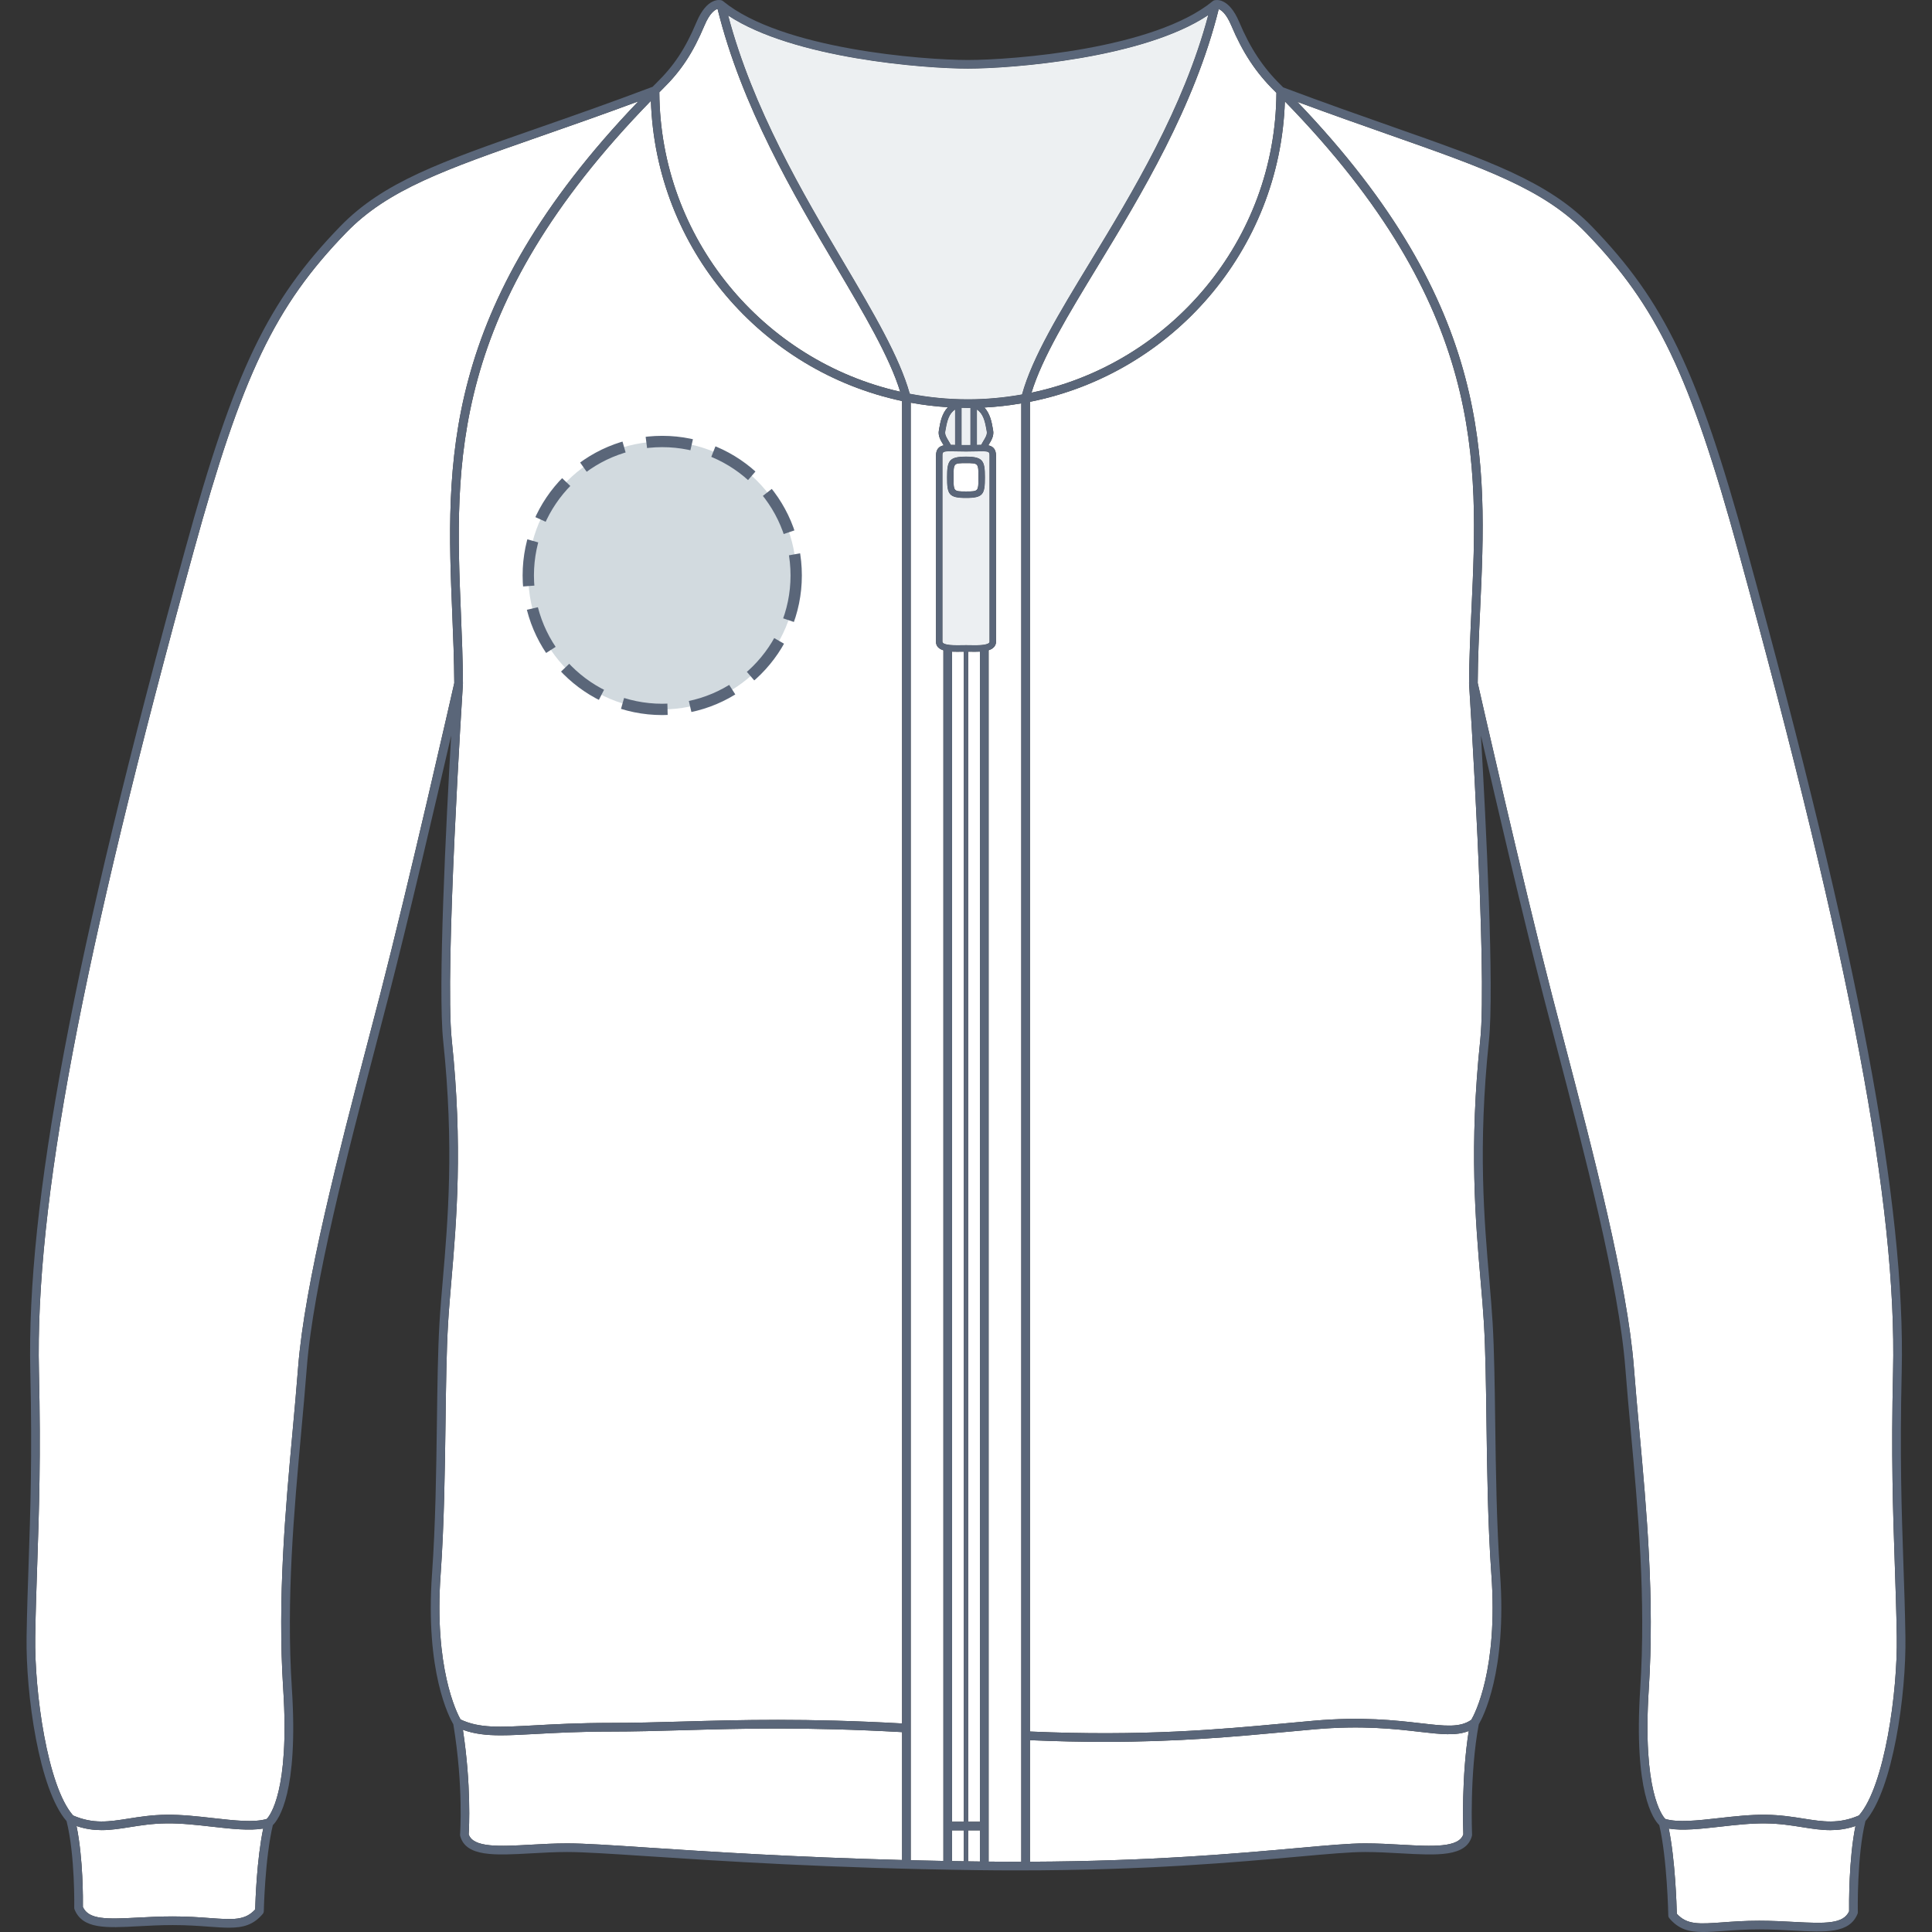 <svg xmlns="http://www.w3.org/2000/svg" xmlns:xlink="http://www.w3.org/1999/xlink" version="1.1" id="Sweat_face" x="0px" y="0px" width="512px" height="512px" viewBox="0 0 512 512" enable-background="new 0 0 512 512" xml:space="preserve">
<rect x="0" y="0" width="512" height="512" fill="#333333" stroke="none"/>
<g>
	<g id="Background">
		<path fill="#FFFFFF" d="M255.999,122.729c-3.302,0-3.302,0-3.302,3.759c0,3.759,0,3.759,3.302,3.759s3.302,0,3.302-3.759    C259.301,122.729,259.301,122.729,255.999,122.729z"></path>
		<path fill="#FFFFFF" d="M262.233,170.049v-49.214c0-1.004,0-1.241-2.104-1.241c-0.445,0-0.951,0.011-1.521,0.025    c-0.758,0.019-1.623,0.04-2.61,0.04c-0.988,0-1.854-0.021-2.609-0.04c-0.57-0.013-1.076-0.025-1.521-0.025    c-2.104,0-2.104,0.238-2.104,1.241v49.214c0,0.432,0.678,0.947,3.896,0.947c0.426,0,0.847-0.007,1.253-0.013    c0.384-0.007,0.75-0.013,1.092-0.013s0.71,0.006,1.093,0.013c0.405,0.006,0.828,0.013,1.255,0.013    c0.959,0,2.168-0.031,3.022-0.271C262.24,170.48,262.24,170.178,262.233,170.049z M255.999,131.965    c-4.586,0-5.02-0.968-5.02-5.477c0-4.369,0.495-5.477,5.02-5.477c4.523,0,5.021,1.109,5.021,5.477    C261.02,130.997,260.585,131.965,255.999,131.965z"></path>
		<path fill="#FFFFFF" d="M254.934,172.699c-0.414,0.007-0.844,0.014-1.279,0.014c-0.38,0-0.851-0.002-1.354-0.025v310.088h3.126    V172.695C255.264,172.697,255.107,172.696,254.934,172.699z"></path>
		<path fill="#FFFFFF" d="M259.699,172.68c-0.473,0.023-0.938,0.035-1.354,0.035c-0.435,0-0.867-0.007-1.281-0.014    c-0.174-0.003-0.328-0.002-0.491-0.004l-0.001,310.081h3.129L259.699,172.68L259.699,172.68z"></path>
		<path fill="#FFFFFF" d="M252.301,493.21c1.028,0.019,2.084,0.031,3.128,0.049v-8.192h-3.128V493.21z"></path>
		<path fill="#FFFFFF" d="M241.349,492.98c2.825,0.068,5.708,0.133,8.662,0.189V172.333c-1.103-0.347-1.968-1.009-1.968-2.281    v-49.214c0-1.877,0.859-2.561,2.048-2.812c-0.036-0.062-0.072-0.123-0.109-0.185c-0.716-1.163-1.453-2.367-1.156-3.841    c0.036-0.195,0.073-0.413,0.114-0.643c0.251-1.429,0.676-3.792,2.258-5.43c-3.341-0.21-6.625-0.62-9.849-1.211V492.98z"></path>
		<path fill="#FFFFFF" d="M441.313,482.038c3.304,1.007,8.572,0.413,14.137-0.214c4.109-0.462,8.383-0.947,12.487-0.896    c3.866,0.041,7.133,0.563,10.016,1.021c5.209,0.825,9.343,1.482,14.68-0.828c6.829-7.75,10.268-32.812,10.036-47.327    c-0.108-6.781-0.315-12.896-0.536-19.375c-0.477-14.043-0.973-28.565-0.45-50.973c1.022-44.032-11.229-109.008-40.971-217.271    v-0.001c-12.868-46.846-21.565-65.017-40.461-84.538c-11.181-11.554-26.758-17.027-52.564-26.092    c-7.128-2.504-15.071-5.297-23.884-8.557c52.149,54.427,50.271,95.142,48.444,134.549c-0.297,6.398-0.604,13.011-0.639,19.463    c0.656,2.906,12.073,53.177,19.675,82.635c1.06,4.104,2.188,8.416,3.355,12.874c7.415,28.336,16.644,63.603,18.359,85.89    c0.429,5.537,0.937,11.134,1.477,17.06c1.884,20.694,4.018,44.154,2.47,68.185C435.204,474.616,440.489,481.186,441.313,482.038z"></path>
		<path fill="#FFFFFF" d="M376.207,458.948c-6.447-0.747-15.28-1.771-27.881-0.658c-2.445,0.217-4.901,0.446-7.392,0.675    c-13.584,1.26-28.534,2.646-48.253,2.646c-6.084,0-12.642-0.138-19.738-0.446v32.213c32.043-0.134,55.004-2.198,70.863-3.623    c8.021-0.721,13.82-1.242,17.891-1.242c3.331,0,6.562,0.183,9.688,0.354c8.164,0.454,15.229,0.847,16.413-2.757    c-0.069-1.784-0.497-15.298,1.438-27.389C385.896,460.07,381.823,459.597,376.207,458.948z"></path>
		<path fill="#FFFFFF" d="M259.7,493.323v-8.258h-3.129v8.214c0.74,0.011,1.461,0.024,2.206,0.032    C259.09,493.317,259.392,493.32,259.7,493.323z"></path>
		<path fill="#FFFFFF" d="M389.322,181.201c-0.001-0.006,0.004-0.013,0.002-0.021c0-0.02-0.006-0.038-0.006-0.059    c0.034-6.541,0.344-13.224,0.646-19.688c1.82-39.329,3.705-79.977-49.459-134.565c-1.272,39.463-29.913,72.131-67.558,79.618    v352.389c29.978,1.307,50.056-0.544,67.778-2.188c2.493-0.232,4.952-0.46,7.4-0.676c12.834-1.13,21.799-0.094,28.345,0.664    c6.48,0.753,10.44,1.212,13.451-0.909c0.93-1.605,7.11-13.326,5.313-38.501c-0.937-13.103-1.129-27.636-1.3-40.457    c-0.129-9.718-0.252-18.894-0.674-26.082c-0.204-3.438-0.524-7.189-0.866-11.164c-1.37-15.953-3.075-35.809-0.112-63.936    C394.219,257.212,389.369,181.959,389.322,181.201z"></path>
		<path fill="#FFFFFF" d="M79.001,362.398c1.715-22.291,10.945-57.562,18.365-85.9c1.164-4.454,2.295-8.764,3.354-12.861    c7.604-29.471,19.024-79.764,19.671-82.629c-0.034-6.095-0.289-12.341-0.537-18.383c-1.631-39.77-3.311-80.857,49.327-135.772    c-9.675,3.589-18.271,6.588-25.979,9.275c-25.187,8.781-40.389,14.08-51.45,25.51c-18.896,19.519-27.593,37.691-40.463,84.539    C21.548,254.434,9.296,319.412,10.319,363.445c0.521,22.399,0.029,36.921-0.447,50.962c-0.222,6.479-0.43,12.601-0.536,19.387    c-0.233,14.514,3.208,39.577,10.036,47.327c5.336,2.307,9.467,1.653,14.677,0.828c2.885-0.458,6.153-0.979,10.017-1.021    c4.124-0.055,8.377,0.434,12.488,0.896c5.572,0.627,10.84,1.223,14.143,0.212c0.766-0.785,6.111-7.288,4.362-34.396    c-1.551-24.039,0.585-47.5,2.47-68.201C78.066,373.521,78.575,367.929,79.001,362.398z"></path>
		<path fill="#FFFFFF" d="M251.445,116.941c0.183,0.296,0.354,0.62,0.531,0.936c0.341,0.001,0.722,0.009,1.133,0.019v-9.351    c-1.599,1.017-2.104,2.986-2.477,5.106c-0.043,0.247-0.084,0.477-0.125,0.684C250.345,115.147,250.854,115.978,251.445,116.941z"></path>
		<path fill="#FFFFFF" d="M140.619,488.868c3.125-0.172,6.356-0.354,9.688-0.354c4.522,0,11.692,0.474,21.62,1.137    c15.654,1.029,37.91,2.499,67.135,3.272v-33.894c-25.515-1.427-42.789-0.943-58.043-0.508c-6.65,0.185-12.934,0.363-19.313,0.363    c-8.219,0-14.645,0.354-19.809,0.638c-3.505,0.188-6.508,0.354-9.181,0.354c-3.869,0-7.042-0.361-10.046-1.466    c2.231,14.697,1.645,26.02,1.538,27.714C125.405,489.714,132.466,489.318,140.619,488.868z"></path>
		<path fill="#FFFFFF" d="M118.742,350.727c-0.425,7.19-0.547,16.367-0.676,26.084c-0.171,12.821-0.361,27.354-1.299,40.455    c-1.758,24.612,4.221,36.54,5.271,38.408c5.006,2.363,10.293,2.073,19.733,1.558c5.193-0.286,11.654-0.642,19.935-0.642    c6.348,0,12.611-0.177,19.246-0.365c15.272-0.432,32.572-0.917,58.106,0.507V106.277c-37.15-7.875-65.302-40.371-66.561-79.557    c-53.659,55.086-51.981,96.113-50.354,135.813c0.251,6.104,0.51,12.416,0.541,18.59c0,0.016-0.008,0.028-0.009,0.043    c-0.001,0.014,0.005,0.024,0.005,0.037c-0.05,0.758-4.898,76.011-2.961,94.427c2.96,28.125,1.255,47.981-0.115,63.937    C119.267,343.538,118.945,347.289,118.742,350.727z"></path>
		<path fill="#FFFFFF" d="M238.57,103.815c-2.862-9.267-9.474-20.453-17.052-33.279c-11.14-18.853-24.96-42.267-31.357-68.181    c-0.672,0.204-2.052,1.033-3.456,4.371c-3.077,7.311-6.197,12.043-11.124,16.875h-0.001c-0.287,0.286-0.564,0.569-0.85,0.854    C174.948,63.207,202.222,95.644,238.57,103.815z"></path>
		<path fill="#FFFFFF" d="M456.469,509.446c2.764-0.202,5.894-0.433,9.747-0.433c3.332,0,6.461,0.169,9.222,0.316    c8.475,0.455,13.043,0.537,14.597-2.806c-0.024-1.938-0.102-13.814,1.684-22.604c-2.358,0.795-4.534,1.086-6.663,1.086    c-2.473,0-4.884-0.385-7.463-0.793c-2.944-0.468-5.988-0.95-9.686-0.991c-3.977-0.056-8.162,0.43-12.206,0.887    c-5.034,0.564-9.816,1.093-13.459,0.479c1.705,8.297,2.075,20.16,2.137,22.58C447.073,510.132,450.278,509.896,456.469,509.446z"></path>
		<path fill="#FFFFFF" d="M326.293,6.726c-1.311-3.102-2.596-4.038-3.32-4.316c-6.413,25.884-20.607,49.27-32.05,68.103    c-7.873,12.952-14.72,24.233-17.563,33.551c36.881-7.754,64.684-40.402,64.902-79.461c-0.161-0.163-0.316-0.325-0.48-0.488v-0.001    C332.87,19.298,329.326,13.934,326.293,6.726z"></path>
		<path fill="#FFFFFF" d="M36.565,508.183c2.762-0.146,5.891-0.313,9.222-0.313c3.852,0,6.983,0.228,9.745,0.43    c6.197,0.452,9.399,0.687,12.096-2.28c0.061-2.312,0.433-13.287,2.128-21.438c-3.643,0.616-8.424,0.086-13.457-0.481    c-4.043-0.456-8.229-0.94-12.205-0.884c-3.699,0.041-6.741,0.523-9.683,0.991c-2.58,0.408-4.993,0.793-7.467,0.793    c-2.128,0-4.303-0.291-6.663-1.087c1.778,8.632,1.714,19.611,1.688,21.465C23.521,508.722,28.088,508.638,36.565,508.183z"></path>
		<path fill="#FFFFFF" d="M257.176,117.931v-9.84c-0.227,0.004-0.45,0.019-0.679,0.019c-0.563,0-1.115-0.031-1.673-0.042h-0.002    v9.863c0.374,0.006,0.76,0.011,1.177,0.011C256.418,117.942,256.804,117.936,257.176,117.931z"></path>
		<path fill="#FFFFFF" d="M288.963,69.324c11.044-18.173,24.656-40.619,31.228-65.316c-17.209,11.502-52.186,14.175-63.694,14.174    c-11.469,0-46.243-2.656-63.516-14.059c6.557,24.674,19.776,47.09,30.505,65.246c7.978,13.499,14.883,25.198,17.614,34.976    c4.99,0.954,10.131,1.475,15.396,1.475c4.896,0,9.687-0.457,14.347-1.285C273.548,94.704,280.696,82.928,288.963,69.324z"></path>
		<path fill="#FFFFFF" d="M261.496,114.337c-0.042-0.208-0.082-0.437-0.125-0.685c-0.372-2.12-0.878-4.087-2.478-5.106v9.351    c0.41-0.01,0.791-0.018,1.131-0.019c0.178-0.317,0.348-0.641,0.531-0.936C261.146,115.979,261.656,115.148,261.496,114.337z"></path>
		<path fill="#FFFFFF" d="M270.652,106.896c-3.207,0.545-6.467,0.93-9.781,1.1c1.525,1.635,1.943,3.95,2.188,5.359    c0.041,0.232,0.08,0.45,0.117,0.644c0.297,1.473-0.441,2.675-1.156,3.841c-0.037,0.061-0.071,0.122-0.108,0.184    c1.188,0.251,2.049,0.936,2.049,2.812v49.214c0,0.627-0.273,1.731-1.967,2.273V493.35c2.958,0.028,5.842,0.039,8.659,0.033    V106.896L270.652,106.896z"></path>
	</g>
	<g id="Shape">
		<path opacity="0.75" fill="#E6EAED" enable-background="new    " d="M288.963,69.324c11.044-18.173,24.656-40.619,31.228-65.316    c-17.209,11.502-52.186,14.175-63.694,14.174c-11.469,0-46.243-2.656-63.516-14.059c6.557,24.674,19.776,47.09,30.505,65.246    c7.978,13.499,14.883,25.198,17.614,34.976c4.99,0.954,10.131,1.475,15.396,1.475c4.896,0,9.687-0.457,14.347-1.285    C273.548,94.704,280.696,82.928,288.963,69.324z"></path>
		<g opacity="0.75" enable-background="new    ">
			<path fill="#E6EAED" d="M262.233,170.049v-49.214c0-1.004,0-1.241-2.104-1.241c-0.445,0-0.951,0.011-1.521,0.025     c-0.758,0.019-1.623,0.04-2.61,0.04c-0.988,0-1.854-0.021-2.609-0.04c-0.57-0.013-1.076-0.025-1.521-0.025     c-2.104,0-2.104,0.238-2.104,1.241v49.214c0,0.432,0.678,0.947,3.896,0.947c0.426,0,0.847-0.007,1.253-0.013     c0.384-0.007,0.75-0.013,1.092-0.013s0.71,0.006,1.093,0.013c0.405,0.006,0.828,0.013,1.255,0.013     c0.959,0,2.168-0.031,3.022-0.271C262.24,170.48,262.24,170.178,262.233,170.049z M255.999,131.965     c-4.586,0-5.02-0.968-5.02-5.477c0-4.369,0.495-5.477,5.02-5.477c4.523,0,5.021,1.109,5.021,5.477     C261.02,130.997,260.585,131.965,255.999,131.965z"></path>
			<path fill="#E6EAED" d="M251.445,116.941c0.183,0.296,0.354,0.62,0.531,0.936c0.341,0.001,0.722,0.009,1.133,0.019v-9.351     c-1.599,1.017-2.104,2.986-2.477,5.106c-0.043,0.247-0.084,0.477-0.125,0.684C250.345,115.147,250.854,115.978,251.445,116.941z"></path>
			<path fill="#E6EAED" d="M257.176,117.931v-9.84c-0.227,0.004-0.45,0.019-0.679,0.019c-0.563,0-1.115-0.031-1.673-0.042h-0.002     v9.863c0.374,0.006,0.76,0.011,1.177,0.011C256.418,117.942,256.804,117.936,257.176,117.931z"></path>
			<path fill="#E6EAED" d="M261.496,114.337c-0.042-0.208-0.082-0.437-0.125-0.685c-0.372-2.12-0.878-4.087-2.478-5.106v9.351     c0.41-0.01,0.791-0.018,1.131-0.019c0.178-0.317,0.348-0.641,0.531-0.936C261.146,115.979,261.656,115.148,261.496,114.337z"></path>
		</g>
	</g>
	<g id="Outline">
		<path fill="#5A6679" d="M494.363,482.601c7.288-8.327,10.835-33.604,10.591-48.846c-0.106-6.802-0.314-12.929-0.537-19.415    c-0.475-14.012-0.968-28.5-0.445-50.842c1.029-44.266-11.248-109.439-41.055-217.929c-12.988-47.29-21.81-65.673-41.021-85.524    c-11.558-11.941-27.326-17.481-53.451-26.658c-8.324-2.926-17.756-6.239-28.393-10.237c-0.219-0.218-0.428-0.436-0.646-0.654    c-0.002-0.001-0.002-0.001-0.005-0.003c-0.001-0.001-0.003-0.003-0.003-0.005c-4.688-4.595-8.079-9.729-10.992-16.65    c-2.789-6.623-6.229-5.866-6.605-5.754c-0.151,0.042-0.294,0.117-0.414,0.217c-15.469,12.729-52.968,15.593-64.884,15.593    S207.084,13.028,191.617,0.3c-0.123-0.101-0.266-0.175-0.416-0.218c-0.385-0.106-3.821-0.867-6.609,5.755    c-2.949,7.011-5.93,11.534-10.623,16.135c-0.002,0.001-0.002,0.003-0.004,0.004c-0.001,0.001-0.003,0.002-0.004,0.003    c-0.343,0.342-0.672,0.68-1.011,1.021c-11.543,4.358-21.612,7.869-30.499,10.968c-25.509,8.893-40.902,14.26-52.345,26.079    c-19.213,19.85-28.03,38.234-41.023,85.523C19.279,254.055,7.003,319.229,8.032,363.499c0.519,22.334,0.025,36.819-0.448,50.829    c-0.222,6.488-0.43,12.621-0.538,19.428c-0.243,15.242,3.306,40.521,10.594,48.851c2.281,9.111,2.039,22.846,2.035,22.982    c-0.002,0.155,0.026,0.313,0.088,0.457c2.146,5.222,8.344,4.89,16.927,4.428c2.729-0.146,5.826-0.313,9.099-0.313    c3.771,0,6.855,0.227,9.581,0.425c1.985,0.146,3.738,0.271,5.313,0.271c3.748,0,6.487-0.726,8.956-3.658    c0.168-0.2,0.263-0.453,0.271-0.714c0.003-0.146,0.301-14.054,2.396-22.81c1.575-1.523,6.813-8.747,5.043-36.18    c-1.54-23.86,0.587-47.229,2.465-67.85c0.54-5.928,1.05-11.526,1.479-17.074c1.697-22.085,10.9-57.245,18.297-85.495    c1.167-4.456,2.296-8.771,3.354-12.869c5.34-20.693,12.56-51.636,16.615-69.258c-1.32,22.855-3.569,67.039-2.108,80.917    c2.938,27.904,1.242,47.646-0.117,63.498c-0.344,3.986-0.665,7.757-0.869,11.228c-0.428,7.24-0.549,16.443-0.679,26.188    c-0.171,12.791-0.362,27.287-1.295,40.322c-1.854,26.004,4.603,38.093,5.646,39.854c2.726,16.485,1.793,29.078,1.782,29.206    c-0.011,0.13,0.003,0.263,0.038,0.39c1.516,5.562,9.142,5.138,18.799,4.602c3.094-0.173,6.294-0.354,9.562-0.354    c4.446,0,11.585,0.474,21.466,1.123c19.028,1.257,47.782,3.153,86.979,3.68c3.732,0.051,7.354,0.07,10.879,0.07    c33.876,0,57.938-2.163,74.383-3.643c7.962-0.715,13.717-1.23,17.686-1.23c3.271,0,6.47,0.181,9.563,0.354    c9.659,0.537,17.283,0.96,18.799-4.602c0.031-0.112,0.045-0.231,0.038-0.354c-0.007-0.159-0.693-16.115,1.776-29.235    c1.03-1.744,7.505-13.831,5.646-39.861c-0.932-13.033-1.125-27.53-1.293-40.321c-0.131-9.742-0.254-18.945-0.68-26.188    c-0.204-3.469-0.526-7.234-0.869-11.226c-1.361-15.854-3.056-35.591-0.119-63.498c1.461-13.878-0.788-58.062-2.105-80.917    c4.058,17.622,11.271,48.563,16.612,69.258c1.063,4.104,2.188,8.421,3.355,12.883c7.395,28.245,16.597,63.399,18.295,85.481    c0.429,5.552,0.938,11.155,1.479,17.091c1.877,20.613,4.004,43.979,2.463,67.834c-1.771,27.425,3.468,34.646,5.045,36.179    c2.096,8.776,2.396,23.796,2.396,23.95c0.004,0.264,0.101,0.517,0.271,0.715c2.469,2.938,5.205,3.658,8.955,3.658    c1.572,0,3.326-0.128,5.313-0.271c2.727-0.197,5.813-0.424,9.581-0.424c3.271,0,6.367,0.166,9.099,0.313    c8.581,0.463,14.783,0.794,16.93-4.427c0.06-0.146,0.088-0.305,0.086-0.458C492.323,506.585,492.077,491.737,494.363,482.601z     M326.293,6.726c3.033,7.208,6.577,12.572,11.488,17.388v0.001c0.164,0.163,0.319,0.325,0.48,0.488    c-0.221,39.059-28.021,71.707-64.902,79.461c2.844-9.318,9.689-20.599,17.563-33.551c11.441-18.833,25.637-42.219,32.05-68.103    C323.698,2.688,324.984,3.624,326.293,6.726z M320.191,4.008c-6.57,24.697-20.184,47.143-31.228,65.316    c-8.269,13.604-15.415,25.38-18.122,35.211c-4.66,0.828-9.449,1.285-14.347,1.285c-5.265,0-10.404-0.521-15.396-1.475    c-2.731-9.778-9.638-21.477-17.614-34.976c-10.729-18.156-23.948-40.572-30.505-65.246c17.271,11.403,52.047,14.059,63.516,14.059    C268.005,18.183,302.982,15.51,320.191,4.008z M241.349,106.716c3.224,0.591,6.508,1.001,9.849,1.211    c-1.583,1.638-2.007,4.001-2.258,5.43c-0.041,0.23-0.078,0.448-0.114,0.643c-0.297,1.474,0.44,2.678,1.156,3.841    c0.037,0.062,0.073,0.123,0.109,0.185c-1.188,0.251-2.048,0.935-2.048,2.812v49.214c0,1.272,0.865,1.934,1.968,2.281v320.838    c-2.954-0.058-5.837-0.121-8.662-0.189V106.716z M251.976,117.877c-0.177-0.316-0.35-0.64-0.531-0.936    c-0.591-0.963-1.1-1.794-0.938-2.606c0.041-0.207,0.082-0.437,0.125-0.684c0.372-2.12,0.878-4.089,2.477-5.106v9.351    C252.698,117.886,252.317,117.878,251.976,117.877z M254.824,108.068c0.558,0.011,1.11,0.042,1.673,0.042    c0.229,0,0.452-0.015,0.679-0.019v9.84c-0.372,0.005-0.758,0.011-1.177,0.011c-0.417,0-0.803-0.005-1.177-0.011L254.824,108.068    L254.824,108.068z M252.301,485.065h3.128v8.192c-1.044-0.018-2.1-0.03-3.128-0.049V485.065z M252.301,482.776V172.688    c0.503,0.023,0.974,0.025,1.354,0.025c0.437,0,0.865-0.007,1.279-0.014c0.173-0.003,0.33-0.002,0.493-0.004v310.083    L252.301,482.776L252.301,482.776z M256.573,172.697c0.163,0.002,0.317,0.001,0.491,0.004c0.414,0.007,0.848,0.014,1.281,0.014    c0.416,0,0.883-0.012,1.354-0.035v310.098h-3.129L256.573,172.697L256.573,172.697z M261.369,170.725    c-0.854,0.24-2.063,0.271-3.022,0.271l0,0c-0.427,0-0.85-0.007-1.255-0.013c-0.383-0.007-0.751-0.013-1.093-0.013    c-0.343,0-0.708,0.006-1.093,0.013c-0.405,0.006-0.826,0.013-1.253,0.013c-3.218,0-3.896-0.515-3.896-0.947v-49.214    c0-1.003,0-1.241,2.104-1.241c0.446,0,0.952,0.012,1.522,0.025c0.756,0.019,1.621,0.04,2.609,0.04c0.987,0,1.854-0.021,2.61-0.04    c0.57-0.014,1.076-0.025,1.521-0.025c2.104,0,2.104,0.237,2.104,1.241v49.214C262.24,170.178,262.24,170.48,261.369,170.725z     M260.557,116.942c-0.185,0.295-0.354,0.619-0.531,0.936c-0.34,0.001-0.721,0.009-1.131,0.019v-9.351    c1.6,1.019,2.104,2.986,2.478,5.106c0.043,0.248,0.083,0.477,0.125,0.685C261.656,115.148,261.146,115.979,260.557,116.942z     M186.703,6.726c1.404-3.338,2.784-4.167,3.456-4.371c6.397,25.914,20.219,49.328,31.357,68.181    c7.578,12.826,14.188,24.012,17.052,33.279c-36.348-8.171-63.621-40.608-63.84-79.36c0.284-0.285,0.563-0.568,0.85-0.854h0.001    C180.506,18.769,183.626,14.037,186.703,6.726z M67.626,506.019c-2.695,2.967-5.897,2.732-12.096,2.28    c-2.762-0.202-5.895-0.43-9.745-0.43c-3.331,0-6.46,0.167-9.222,0.313c-8.477,0.455-13.044,0.539-14.596-2.805    c0.024-1.854,0.09-12.833-1.688-21.465c2.36,0.796,4.535,1.087,6.663,1.087c2.474,0,4.887-0.385,7.467-0.793    c2.94-0.468,5.982-0.95,9.683-0.991c3.978-0.058,8.162,0.427,12.205,0.884c5.033,0.567,9.814,1.099,13.457,0.481    C68.059,492.73,67.687,503.707,67.626,506.019z M100.72,263.637c-1.059,4.098-2.188,8.407-3.354,12.861    c-7.42,28.34-16.65,63.609-18.365,85.9c-0.426,5.529-0.937,11.123-1.476,17.043c-1.885,20.701-4.021,44.161-2.47,68.2    c1.749,27.106-3.598,33.609-4.362,34.396c-3.303,1.011-8.569,0.415-14.143-0.212c-4.111-0.464-8.364-0.951-12.488-0.896    c-3.862,0.041-7.132,0.563-10.017,1.021c-5.21,0.825-9.341,1.479-14.677-0.828c-6.828-7.75-10.271-32.813-10.036-47.327    c0.106-6.786,0.314-12.907,0.536-19.387c0.478-14.041,0.97-28.563,0.447-50.963c-1.021-44.032,11.229-109.01,40.972-217.269    c12.87-46.848,21.566-65.02,40.463-84.539c11.063-11.43,26.265-16.729,51.45-25.51c7.705-2.687,16.304-5.686,25.979-9.275    c-52.638,54.915-50.958,96.002-49.327,135.772c0.248,6.042,0.503,12.288,0.537,18.383    C119.744,183.873,108.324,234.166,100.72,263.637z M116.769,417.266c0.938-13.101,1.128-27.634,1.299-40.455    c0.129-9.717,0.251-18.894,0.676-26.084c0.201-3.438,0.523-7.188,0.863-11.162c1.37-15.953,3.075-35.811,0.115-63.936    c-1.938-18.416,2.911-93.669,2.961-94.427c0-0.013-0.006-0.023-0.005-0.037c0.001-0.015,0.009-0.027,0.009-0.043    c-0.031-6.174-0.29-12.485-0.541-18.59c-1.628-39.699-3.306-80.726,50.354-135.813c1.259,39.188,29.409,71.682,66.561,79.557    V456.73c-25.534-1.424-42.834-0.938-58.106-0.507c-6.635,0.188-12.898,0.365-19.246,0.365c-8.279,0-14.74,0.354-19.935,0.642    c-9.44,0.517-14.729,0.807-19.733-1.558C120.99,453.806,115.011,441.878,116.769,417.266z M150.307,488.514    c-3.33,0-6.563,0.184-9.688,0.354c-8.153,0.45-15.216,0.846-16.409-2.743c0.105-1.694,0.693-13.017-1.538-27.714    c3.004,1.104,6.177,1.466,10.046,1.466c2.673,0,5.676-0.166,9.181-0.354c5.164-0.283,11.59-0.638,19.809-0.638    c6.379,0,12.661-0.18,19.313-0.363c15.254-0.437,32.528-0.919,58.043,0.508v33.894c-29.225-0.773-51.479-2.243-67.135-3.272    C161.999,488.986,154.829,488.514,150.307,488.514z M256.573,493.279v-8.214h3.129v8.258c-0.31-0.003-0.61-0.006-0.923-0.011    C258.032,493.305,257.313,493.29,256.573,493.279z M261.991,493.35V172.323c1.692-0.542,1.967-1.646,1.967-2.273v-49.214    c0-1.876-0.861-2.561-2.049-2.812c0.037-0.062,0.071-0.123,0.108-0.184c0.715-1.166,1.453-2.368,1.156-3.841    c-0.037-0.194-0.076-0.412-0.117-0.644c-0.244-1.409-0.662-3.724-2.188-5.359c3.314-0.17,6.574-0.555,9.781-1.1v386.487    C267.833,493.389,264.949,493.378,261.991,493.35z M387.8,486.11c-1.185,3.604-8.249,3.211-16.413,2.757    c-3.128-0.173-6.357-0.354-9.688-0.354c-4.069,0-9.868,0.521-17.891,1.242c-15.859,1.425-38.82,3.489-70.863,3.623v-32.213    c7.098,0.31,13.654,0.446,19.738,0.446c19.719,0,34.669-1.388,48.253-2.646c2.489-0.229,4.945-0.458,7.392-0.675    c12.601-1.111,21.434-0.089,27.88,0.658c5.617,0.647,9.688,1.122,13.032-0.227C387.303,470.813,387.731,484.326,387.8,486.11z     M392.394,339.563c0.342,3.976,0.662,7.728,0.866,11.164c0.422,7.189,0.545,16.365,0.674,26.082    c0.171,12.822,0.363,27.355,1.3,40.457c1.799,25.176-4.383,36.896-5.313,38.502c-3.011,2.121-6.971,1.662-13.451,0.909    c-6.546-0.758-15.511-1.794-28.344-0.664c-2.449,0.216-4.908,0.442-7.401,0.675c-17.724,1.645-37.802,3.494-67.778,2.188v-352.39    c37.645-7.487,66.284-40.155,67.558-79.618c53.165,54.588,51.279,95.236,49.459,134.565c-0.302,6.464-0.61,13.147-0.646,19.688    c0,0.021,0.006,0.039,0.006,0.059c0.002,0.008-0.003,0.015-0.002,0.021c0.049,0.758,4.897,76.011,2.96,94.427    C389.319,303.755,391.024,323.609,392.394,339.563z M434.474,379.457c-0.54-5.926-1.048-11.521-1.477-17.059    c-1.717-22.287-10.944-57.555-18.359-85.891c-1.168-4.458-2.297-8.771-3.355-12.874c-7.602-29.458-19.019-79.729-19.675-82.635    c0.034-6.452,0.342-13.065,0.639-19.463c1.827-39.407,3.705-80.122-48.444-134.549c8.813,3.26,16.756,6.053,23.884,8.557    c25.808,9.065,41.385,14.538,52.564,26.092c18.896,19.521,27.593,37.692,40.462,84.538v0.001    c29.739,108.261,41.992,173.237,40.97,217.271c-0.521,22.406-0.025,36.93,0.45,50.973c0.221,6.479,0.428,12.594,0.537,19.375    c0.229,14.517-3.208,39.577-10.037,47.327c-5.337,2.312-9.471,1.653-14.68,0.828c-2.883-0.458-6.148-0.979-10.016-1.021    c-4.104-0.051-8.378,0.436-12.487,0.896c-5.563,0.627-10.833,1.221-14.137,0.214c-0.824-0.854-6.107-7.422-4.369-34.396    C438.49,423.611,436.358,400.152,434.474,379.457z M490.033,506.525c-1.554,3.343-6.122,3.261-14.597,2.806    c-2.761-0.147-5.89-0.316-9.222-0.316c-3.854,0-6.983,0.229-9.747,0.433c-6.191,0.45-9.396,0.686-12.093-2.278    c-0.061-2.42-0.431-14.283-2.136-22.58c3.643,0.613,8.425,0.086,13.459-0.479c4.044-0.457,8.229-0.941,12.206-0.887    c3.696,0.041,6.74,0.523,9.686,0.991c2.579,0.408,4.989,0.793,7.463,0.793c2.129,0,4.305-0.291,6.663-1.086    C489.933,492.711,490.009,504.587,490.033,506.525z"></path>
		<path fill="#5A6679" d="M255.999,121.011c-4.523,0-5.02,1.108-5.02,5.477c0,4.509,0.434,5.477,5.02,5.477s5.021-0.968,5.021-5.477    C261.02,122.12,260.523,121.011,255.999,121.011z M255.999,130.247c-3.302,0-3.302,0-3.302-3.759c0-3.759,0-3.759,3.302-3.759    s3.302,0,3.302,3.759C259.301,130.247,259.301,130.247,255.999,130.247z"></path>
	</g>
</g>
<circle fill="#D2DADF" cx="175.5" cy="152.5" r="35.5"></circle><circle stroke="#5A6679" fill="none" stroke-width="3" stroke-miterlimit="10" stroke-dasharray="12.08,6.04" cx="175.5" cy="152.5" r="35.5"></circle></svg>